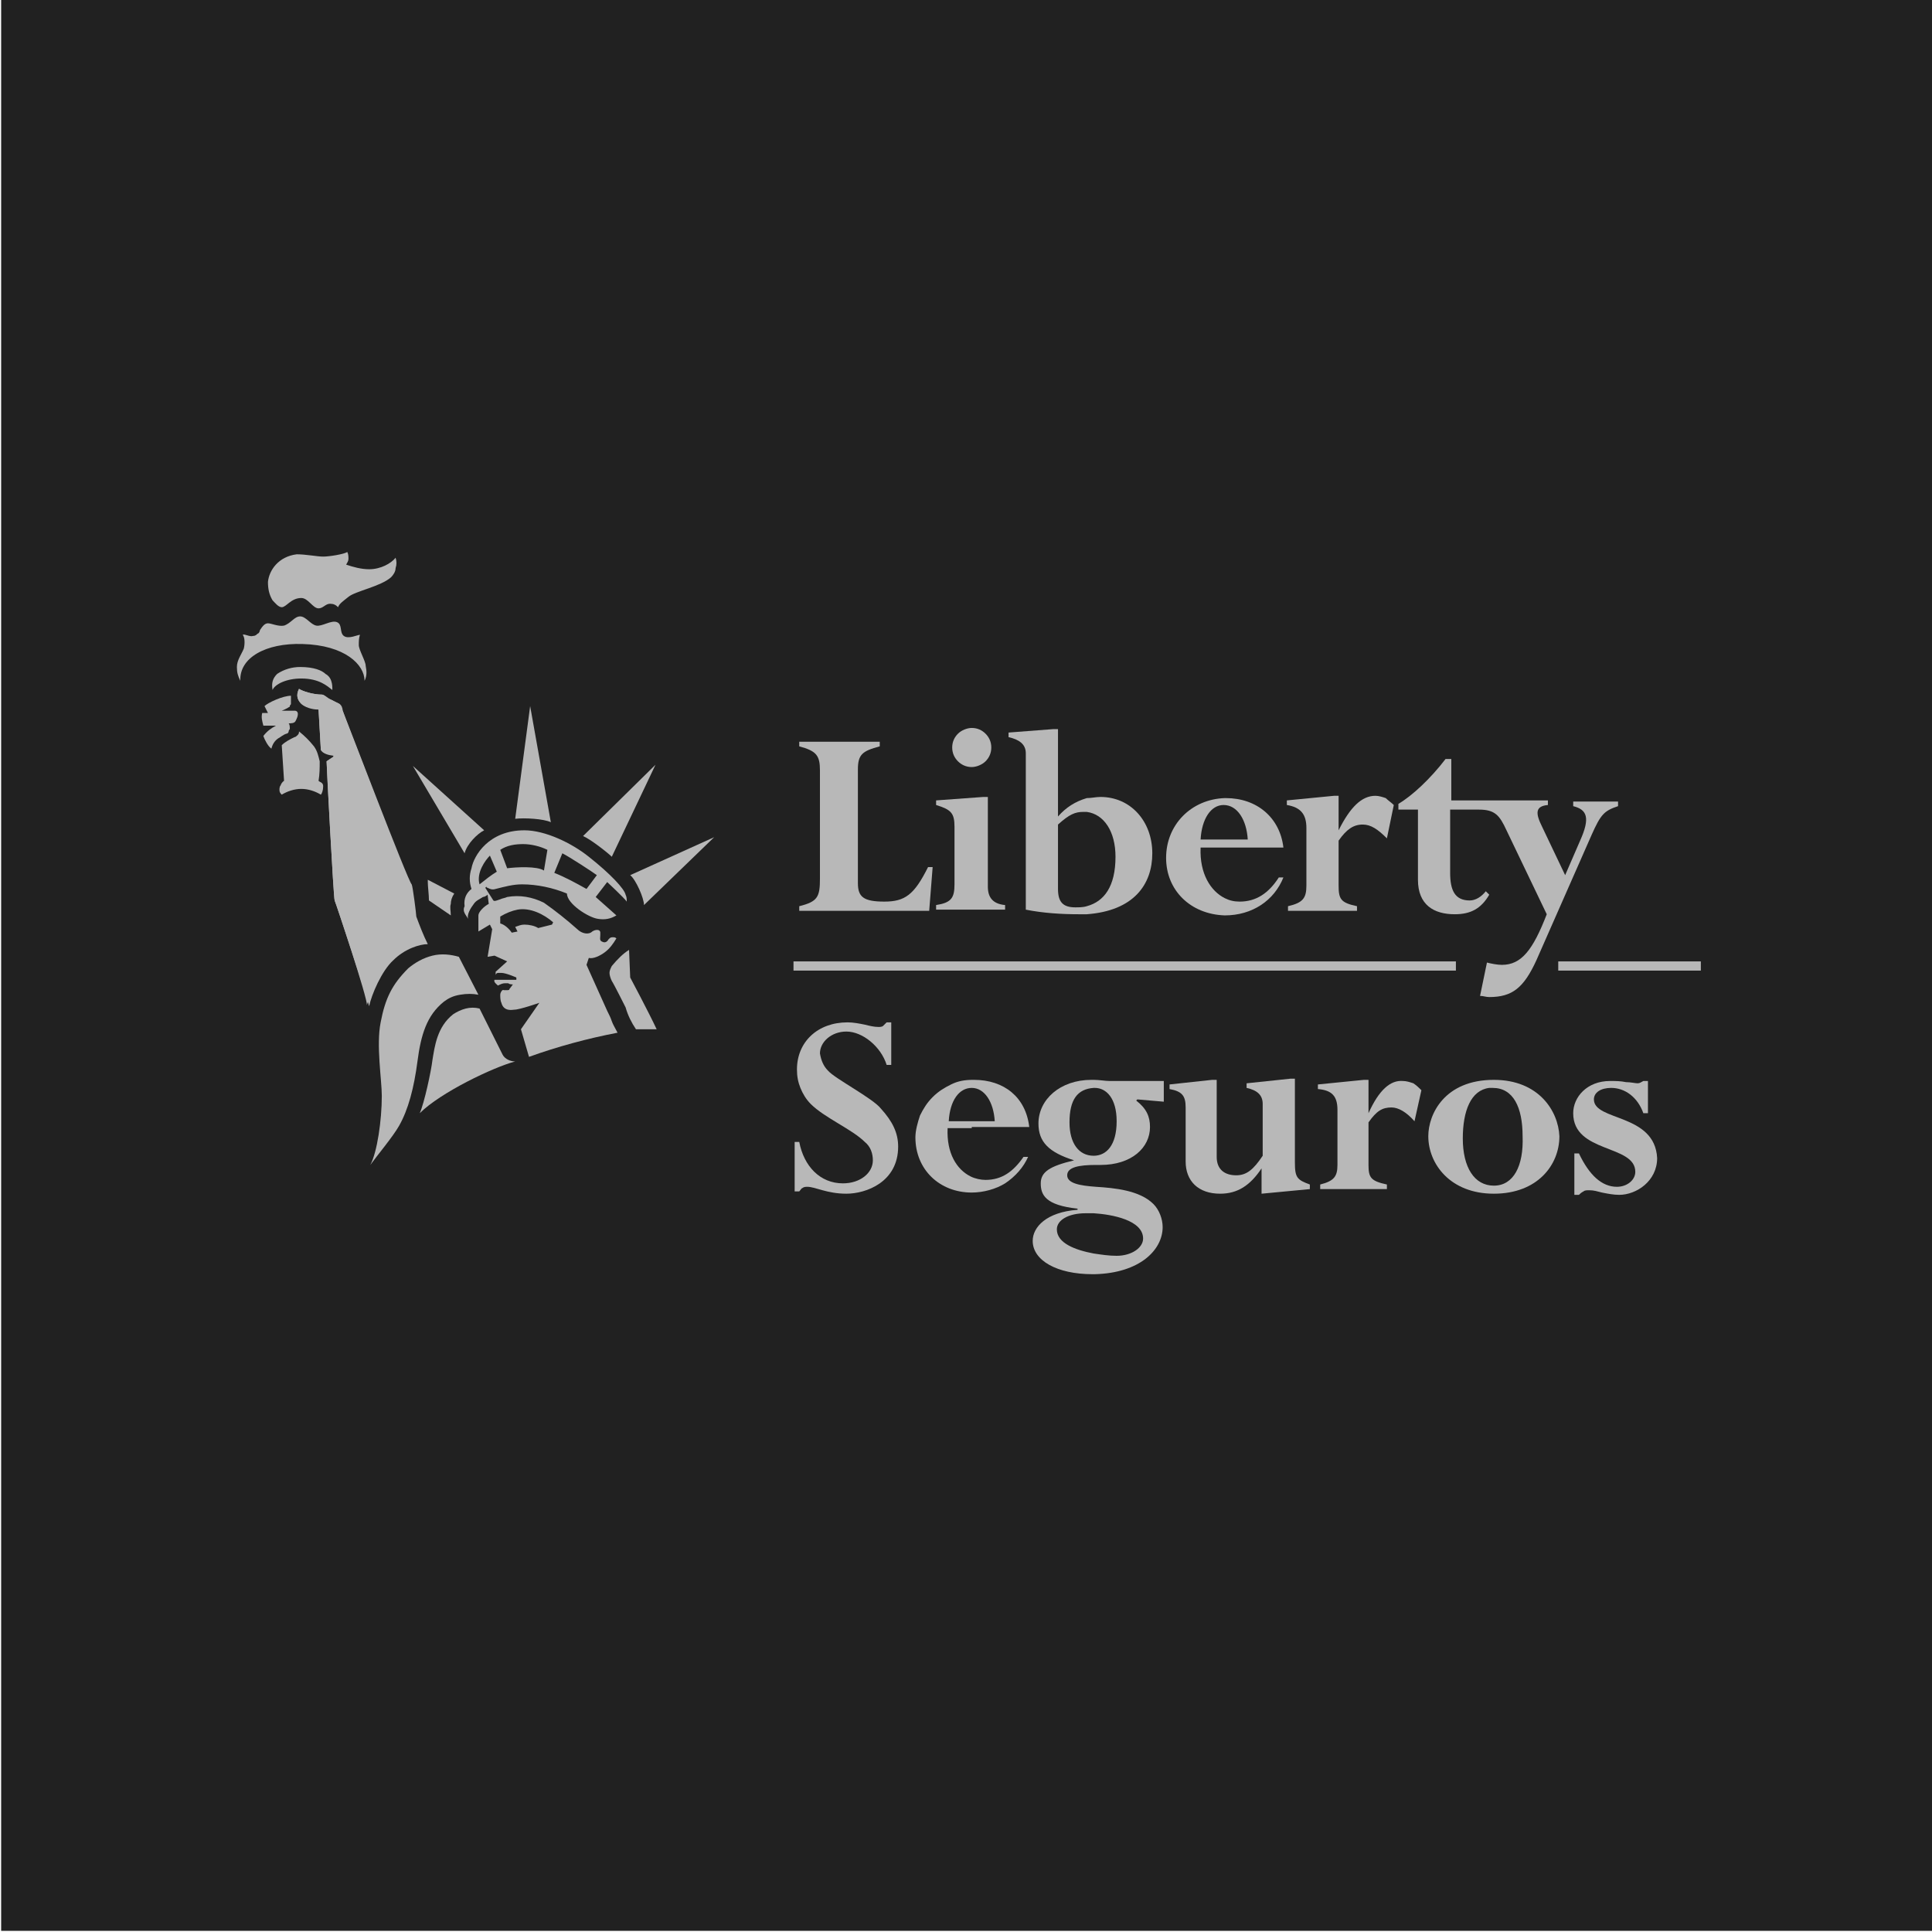 <svg xmlns="http://www.w3.org/2000/svg" xmlns:xlink="http://www.w3.org/1999/xlink" id="Camada_1" x="0px" y="0px" viewBox="0 0 168 168" style="enable-background:new 0 0 168 168;" xml:space="preserve"><style type="text/css">	.st0{fill:#212121;}	.st1{fill:#B8B8B8;}	.st2{fill-rule:evenodd;clip-rule:evenodd;fill:#B8B8B8;}</style><rect x="0.1" y="-0.4" class="st0" width="168.3" height="168.3"></rect><path class="st1" d="M29.1,78.3C29,78,28.4,66.6,28.4,66.2l0.6-0.4v-0.1c-0.4,0-1-0.2-1.1-0.5l-0.2-3.5c-0.6,0-1.2-0.2-1.5-0.5 c-0.3-0.3-0.5-0.7-0.2-1.3c0.3,0.2,1.2,0.5,2,0.5c0.2,0,0.5,0.4,0.7,0.4c0.2,0.1,0.6,0.3,0.8,0.4c0.2,0.1,0.3,0.4,0.3,0.6 c0,0.1,5.7,14.9,5.8,15c0.1,0.2,0.4,2.6,0.4,2.8c0.3,0.8,0.6,1.6,1,2.4c-0.7,0-2,0.4-3,1.4c-1,1-1.8,3.1-2.1,4 C32,86.9,29.2,78.5,29.1,78.3"></path><path class="st1" d="M97.1,97.5c0,2.1-0.9,3-2,3c-1.3,0-2.1-1.1-2.1-2.9c0-2,0.7-2.9,2.1-3h0.1C96.2,94.6,97.1,95.5,97.1,97.5z  M95.1,105.5c1.6,0.1,4.3,0.6,4.3,2.2c0,0.8-1,1.5-2.3,1.5c-0.7,0-1.3-0.1-2-0.2c-1.6-0.3-3.2-0.9-3.2-2.1c0-0.8,1-1.4,2.5-1.4 C94.6,105.5,94.9,105.5,95.1,105.5L95.1,105.5z M95.1,93.9h-0.2c-2.7,0-4.6,1.7-4.6,3.8c0,1.6,0.9,2.5,3.1,3.2v0 c-2.1,0.5-2.9,1-2.9,2c0,1,0.4,1.9,3.2,2.2v0.1c-2.7,0.2-3.9,1.5-3.9,2.7c0,1.7,2.1,2.9,5.2,2.9h0.2c3.9-0.1,5.9-2.1,5.9-4.1 c0-0.7-0.3-1.5-0.8-2c-1.2-1.2-3.4-1.4-5-1.5c-1.4-0.1-2.5-0.3-2.5-1c0-0.7,1-0.9,2.5-0.9c0.1,0,0.3,0,0.4,0c2.7,0,4.3-1.5,4.3-3.3 c0-0.9-0.3-1.6-1.2-2.3l0.1-0.1l2.3,0.2V94h-4.7C96.1,94,95.6,93.9,95.1,93.9"></path><path class="st1" d="M92,71.7c1-0.9,1.5-1.1,2.2-1.1c0.1,0,0.2,0,0.3,0c1.5,0.2,2.5,1.7,2.5,3.9c0,2.6-1,3.9-2.5,4.3 c-0.3,0.1-0.7,0.1-1,0.1c-1.1,0-1.5-0.5-1.5-1.6V71.7z M89.2,65.5v13.6c1.5,0.3,3.1,0.4,4.6,0.4c0.3,0,0.5,0,0.7,0 c4.1-0.3,5.7-2.6,5.7-5.3c0-2.8-1.9-4.9-4.5-4.9c-0.4,0-0.8,0.1-1.2,0.1c-1,0.3-1.8,0.8-2.5,1.6v-7.6h-0.4l-3.9,0.3v0.4 C88.6,64.3,89.2,64.7,89.2,65.5"></path><path class="st1" d="M123.3,76.5c0,2.2,1.4,3,3.2,3c1.4,0,2.3-0.5,3-1.7l-0.3-0.3c-0.4,0.5-0.9,0.8-1.4,0.8c-1.3,0-1.7-0.9-1.7-2.4 v-5.5h2.5c1.4,0,1.8,0.5,2.4,1.8l3.5,7.3c-1.2,3.1-2.2,4.4-3.9,4.4c-0.4,0-0.9-0.1-1.3-0.2l-0.6,2.9c0.3,0,0.5,0.1,0.8,0.1 c2,0,3-0.8,4.1-3.2l4.8-10.9c0.8-1.8,1.1-2.1,2.3-2.5v-0.4h-3.9v0.4c1.2,0.3,1.5,1,0.6,3l-1.3,3l-2-4.2c-0.6-1.2-0.6-1.8,0.5-1.9 v-0.4h-8.4V66h-0.5c-1.3,1.7-2.9,3.2-4.1,3.9v0.5h1.7V76.5z"></path><path class="st1" d="M106.4,70L106.4,70c1.2,0,2,1.3,2.1,3h-4.1C104.5,71.2,105.3,70,106.4,70z M106.5,79.6L106.5,79.6 c2.4,0,4.3-1.3,5.1-3.3h-0.4c-0.9,1.4-2,2.1-3.4,2.1c-0.5,0-0.9-0.1-1.3-0.3c-1.2-0.6-2.2-2.1-2.1-4.4h7.2c-0.3-2.6-2.3-4.3-5-4.3 c0,0-0.1,0-0.1,0c-2.9,0.1-5.1,2.3-5.1,5.2C101.4,77.4,103.5,79.5,106.5,79.6"></path><path class="st1" d="M84.5,66.7c0.4,0,0.9-0.2,1.2-0.5c0.3-0.3,0.5-0.7,0.5-1.2s-0.2-0.9-0.5-1.2c-0.3-0.3-0.7-0.5-1.2-0.5 c-0.4,0-0.9,0.2-1.2,0.5c-0.3,0.3-0.5,0.7-0.5,1.2s0.2,0.9,0.5,1.2C83.6,66.5,84,66.7,84.5,66.7z"></path><path class="st1" d="M81.1,75.4h-0.4c-1.2,2.4-2,3-3.8,3c-1.8,0-2.3-0.4-2.3-1.6v-9.9c0-1.3,0.4-1.6,1.9-2v-0.4h-7v0.4 c1.5,0.4,1.8,0.8,1.8,2.1v9.4c0,1.6-0.2,2-1.8,2.4v0.4h11.3L81.1,75.4z"></path><path class="st1" d="M113.6,72v5c0,1.1-0.3,1.5-1.6,1.8v0.4h6v-0.4c-1.4-0.3-1.6-0.6-1.6-1.8v-3.9c0.7-1,1.3-1.4,2.1-1.4 c0.7,0,1.3,0.4,2.1,1.2l0.6-2.9c-0.2-0.2-0.5-0.4-0.7-0.6c-0.3-0.1-0.6-0.2-0.9-0.2c-1.2,0-2.2,1-3.2,3h0v-3H116l-4.1,0.4v0.4 C113.1,70.2,113.6,70.8,113.6,72"></path><path class="st1" d="M83,71.9v5c0,1.2-0.3,1.6-1.6,1.8v0.4h6v-0.4c-1.1-0.1-1.5-0.7-1.5-1.6v-7.8h-0.4l-4.1,0.3v0.4 C82.7,70.4,83,70.7,83,71.9"></path><path class="st1" d="M138.6,95.6c0-0.6,0.6-1,1.5-1c1.2,0,2.3,0.8,2.8,2.2h0.4v-2.8h-0.4c-0.2,0.1-0.3,0.2-0.5,0.2 c-0.2,0-0.6-0.1-1-0.1c-0.5-0.1-0.9-0.1-1.4-0.1c-2,0-3.2,1.4-3.2,2.8c0,3.5,5.4,2.7,5.4,5.1c0,0.7-0.7,1.3-1.6,1.3 c-1.3,0-2.4-1-3.3-2.9h-0.4v3.6h0.4c0.1-0.1,0.2-0.2,0.4-0.3c0.1-0.1,0.3-0.1,0.5-0.1c0.4,0,0.7,0.1,1.1,0.2c0.5,0.1,1,0.2,1.5,0.2 c1.5,0,3.3-1.2,3.3-3.2C143.9,96.8,138.6,97.5,138.6,95.6"></path><path class="st1" d="M119,96.8L119,96.8l0-2.9h-0.4l-4,0.4v0.4c1.2,0.1,1.7,0.6,1.7,1.8v4.8c0,1-0.3,1.4-1.5,1.7v0.4h5.8V103 c-1.4-0.3-1.6-0.6-1.6-1.7v-3.7c0.7-1,1.2-1.3,2-1.3c0.6,0,1.3,0.4,2,1.2l0.6-2.7c-0.2-0.2-0.4-0.4-0.7-0.6 c-0.3-0.1-0.6-0.2-0.9-0.2C120.9,93.9,119.9,94.8,119,96.8"></path><path class="st1" d="M129.9,103.1c-1.7,0-2.7-1.6-2.7-4.1c0-2.4,0.7-4.2,2.3-4.4c0.1,0,0.2,0,0.3,0c1.8,0,2.6,1.7,2.6,4.2 C132.5,101.4,131.6,103.1,129.9,103.1L129.9,103.1z M129.9,93.9c-3.8,0-5.3,2.3-5.6,4.2C124.6,96.2,126.1,93.9,129.9,93.9 c-4.3,0-5.7,3-5.7,4.9c0,2.4,1.9,5,5.7,5c3.8,0,5.7-2.5,5.7-5C135.5,96.6,133.8,93.9,129.9,93.9z"></path><path class="st1" d="M147.9,83.6h-12.4v0.8h12.4V83.6z"></path><path class="st1" d="M112.6,101.1v-7.3h-0.4l-3.8,0.4v0.4c0.9,0.2,1.4,0.6,1.4,1.4v4.5c-0.8,1.2-1.4,1.7-2.3,1.7 c-1,0-1.7-0.5-1.7-1.6v-6.7h-0.4l-3.7,0.4v0.4c1.1,0.2,1.4,0.6,1.4,1.6v4.7c0,1.7,1.1,2.8,3,2.8c1.5,0,2.6-0.7,3.6-2.2h0v2.2 l4.2-0.4V103C112.8,102.6,112.6,102.4,112.6,101.1"></path><path class="st1" d="M72,93.1c-0.4-0.4-0.6-0.9-0.7-1.5c0-1,1-1.9,2.3-1.9c1.4,0,3,1.3,3.5,2.9h0.4v-3.7h-0.4 c-0.1,0.1-0.2,0.2-0.3,0.3c-0.1,0.1-0.3,0.1-0.4,0.1c-0.4,0-0.8-0.1-1.2-0.2c-0.5-0.1-1-0.2-1.5-0.2c-2.6,0-4.4,1.7-4.4,4.1 c0,0.6,0.1,1.1,0.3,1.6c0.2,0.5,0.5,1,0.9,1.4c1.2,1.2,3.6,2.2,4.7,3.3c0.5,0.4,0.7,1,0.7,1.6c0,1.1-1.1,2-2.6,2 c-2,0-3.4-1.5-3.8-3.6h-0.4v4.3h0.4c0.1-0.1,0.2-0.3,0.3-0.3c0.1-0.1,0.3-0.1,0.4-0.1c0.7,0,1.7,0.6,3.4,0.6c1.7,0,4.5-1,4.5-4.1 c0-1.2-0.5-2.2-1.5-3.3C75.9,95.5,72.6,93.8,72,93.1"></path><path class="st1" d="M84.5,94.6L84.5,94.6c1.1,0,1.9,1.2,2,2.9h-4C82.6,95.7,83.4,94.6,84.5,94.6z M84.5,98h5 c-0.3-2.6-2.2-4.1-4.8-4.1h-0.1c-0.7,0-1.3,0.1-1.9,0.4c-0.6,0.3-1.1,0.6-1.6,1.1c-0.5,0.5-0.8,1-1.1,1.6c-0.2,0.6-0.4,1.3-0.4,1.9 c0,2.8,2.1,4.8,4.9,4.8c0,0,0,0,0,0c1,0,2.1-0.3,2.9-0.8c0.9-0.6,1.6-1.4,2-2.3H89c-0.9,1.3-1.9,2-3.3,2c-0.4,0-0.9-0.1-1.3-0.3 c-1.2-0.6-2.1-2-2-4.2H84.5z"></path><path class="st1" d="M126.6,83.6H69v0.8h57.6V83.6z"></path><path class="st1" d="M27.9,69.1c-0.5-0.3-1.1-0.5-1.7-0.5c-0.6,0-1.2,0.2-1.7,0.5c-0.1-0.1-0.2-0.2-0.2-0.4c0-0.1,0-0.3,0.1-0.4 c0.1-0.3,0.3-0.4,0.3-0.4l-0.2-3.1c0.3-0.3,0.7-0.5,1.1-0.7c0.1,0,0.2-0.1,0.3-0.2c0.1-0.1,0.1-0.2,0.1-0.3c0.5,0.4,0.9,0.8,1.3,1.3 c0.3,0.4,0.4,0.9,0.5,1.3c0,0.6,0,1.1-0.1,1.7c0.1,0.1,0.2,0.1,0.3,0.2c0.1,0.1,0.1,0.2,0.1,0.3C28.1,68.7,28,69,27.9,69.1"></path><path class="st1" d="M56,78.7c0-0.6-0.7-2.2-1.2-2.6l7.3-3.3L56,78.7z"></path><path class="st1" d="M35.9,66.6l6.2,5.6c-0.6,0.3-1.5,1.2-1.7,2L35.9,66.6z"></path><path class="st1" d="M39.5,77.7c-0.2,0.3-0.3,0.6-0.3,0.9c-0.1,0.3,0,0.6,0,1l-1.9-1.3c0-0.5-0.1-1.2-0.1-1.6c0,0,0-0.1,0-0.2 L39.5,77.7z"></path><path class="st1" d="M36.3,92.3c-0.3,2.3-0.8,4.2-1.6,5.6c-0.5,0.9-2,2.7-2.5,3.4c0.6-1.1,1-3.9,1-6c0-1.4-0.5-4.4-0.1-6.4 c0.4-2.1,1-3.3,2.4-4.7c0.6-0.5,1.3-0.9,2.1-1.1c0.8-0.2,1.6-0.1,2.3,0.1l1.7,3.3c-0.5-0.1-1-0.1-1.6,0s-1,0.3-1.4,0.6 C37.1,88.3,36.6,90,36.3,92.3"></path><path class="st1" d="M36.5,96.8c0.4-0.9,1-3.7,1.1-4.6c0.2-1.2,0.4-2.9,1.8-4c0.3-0.2,0.7-0.4,1.1-0.5s0.8-0.1,1.2,0l2,4 c0.2,0.4,0.7,0.6,1.1,0.6C42.9,92.8,38.3,95,36.5,96.8"></path><path class="st1" d="M53.2,84c-0.1,0.2-0.2,0.4-0.2,0.6s0.1,0.5,0.2,0.7c0.2,0.3,1.2,2.3,1.2,2.3c0.2,0.7,0.5,1.3,0.9,1.9 c0.6,0,1.2,0,1.8,0c-0.7-1.5-2.3-4.5-2.3-4.5l-0.1-2.4C54.2,82.9,53.7,83.4,53.2,84"></path><path class="st1" d="M44.8,71.2c0.8-0.1,2.5,0,3.1,0.3l-1.8-10.1L44.8,71.2z"></path><path class="st1" d="M29.8,61.8c-0.1-0.1-0.2-0.5-0.3-0.6c-0.2-0.1-0.6-0.3-0.8-0.4c-0.2-0.1-0.5-0.4-0.7-0.4c-0.8,0-1.7-0.3-2-0.5 c-0.3,0.6-0.1,1,0.2,1.3c0.2,0.2,0.9,0.4,1.5,0.5l0.2,3.5c0.2,0.3,0.7,0.4,1.1,0.5v0.1l-0.6,0.4c0,0.4,0.6,11.8,0.7,12.1 c0.1,0.2,2.9,8.7,3,9.2c0.2-1,1.1-3.1,2.1-4c1-1,2.3-1.4,3-1.4c-0.4-0.8-0.7-1.6-1-2.4c0-0.2-0.3-2.6-0.4-2.8 C35.5,76.7,29.9,62,29.8,61.8z"></path><path class="st1" d="M26.2,59c1.6,0,2.3,0.7,2.7,1c0-0.3,0-0.5-0.1-0.8s-0.3-0.5-0.5-0.6C28,58.3,27.3,58,26.1,58 c-0.7,0-1.4,0.2-2,0.6c-0.4,0.4-0.5,0.8-0.4,1.4C23.9,59.5,24.9,59,26.2,59"></path><path class="st1" d="M23.3,50.6c0,0.6,0.1,1.1,0.4,1.6c0.2,0.2,0.5,0.6,0.8,0.6c0.4,0,0.8-0.8,1.7-0.8c0.6,0,1,0.9,1.5,0.9 c0.4,0,0.6-0.4,1-0.4c0.3,0,0.5,0.1,0.7,0.3c0.1-0.3,0.4-0.5,0.9-0.9c0.6-0.5,2.8-0.9,3.7-1.7c0.2-0.2,0.4-0.5,0.4-0.8 c0.1-0.3,0.1-0.6,0-0.9c-0.4,0.5-1.3,1-2.3,1c-0.7,0-1.4-0.2-2-0.4c0.1-0.2,0.2-0.3,0.2-0.5c0-0.2,0-0.4-0.1-0.6 c-0.3,0.2-1.6,0.4-2.1,0.4c-0.5,0-1.5-0.2-2.3-0.2C24.2,48.4,23.4,49.6,23.3,50.6"></path><path class="st1" d="M26.3,56c3.7,0.1,5.4,1.8,5.4,3.2c0.2-0.4,0.2-0.8,0.1-1.3c0-0.4-0.6-1.4-0.6-1.8c0-0.3,0-0.6,0.1-0.9 c-0.2,0-1,0.4-1.4,0.1c-0.4-0.3-0.1-1-0.6-1.2c-0.5-0.2-1.3,0.4-1.8,0.3c-0.5-0.1-0.9-0.8-1.4-0.8c-0.5,0-0.8,0.6-1.4,0.8 c-0.5,0.1-1.1-0.2-1.4-0.2c-0.3,0-0.5,0.3-0.7,0.6c0,0.1-0.1,0.3-0.2,0.3c-0.1,0.1-0.2,0.2-0.4,0.2c-0.3,0.1-0.7-0.2-0.9-0.1 c0.2,0.2,0.2,0.8,0.1,1.2c-0.2,0.5-0.6,1-0.6,1.6c0,0.5,0.1,0.8,0.3,1.2C20.8,57.2,23.1,55.9,26.3,56"></path><path class="st1" d="M24,63.1c-0.4,0.2-0.8,0.5-1.1,0.9c0.1,0.3,0.4,0.9,0.7,1.1c0.1-0.4,0.3-0.7,0.6-0.9c0.2-0.1,0.4-0.3,0.7-0.4 c0.1,0,0.2-0.1,0.2-0.2c0-0.1,0.1-0.2,0.1-0.2c0-0.2,0-0.4-0.1-0.5c0.2,0,0.5,0,0.6-0.2c0.1-0.2,0.2-0.4,0.2-0.6 c0-0.2-0.1-0.3-0.3-0.3c-0.4,0-0.8,0-1.1,0c0,0,0.5-0.2,0.6-0.3c0.1,0,0.1-0.1,0.1-0.1c0-0.1,0.1-0.1,0.1-0.2c0-0.2,0-0.5,0-0.7 c-0.7,0-2,0.6-2.3,0.9l0.3,0.6l-0.5,0c-0.1,0.4,0,0.7,0.1,1.1C23.2,63.1,23.6,63.1,24,63.1"></path><path class="st1" d="M50.7,72.7c0.7,0.3,2.2,1.5,2.5,1.8l3.8-8L50.7,72.7z"></path><path class="st2" d="M41,77.3c-0.2-0.6-0.2-1.2,0-1.8l0,0c0.2-1.1,1.5-3.3,4.6-3.3c1.8,0,4.1,1.1,5.6,2.3c1.9,1.5,3.1,2.8,3.2,3.3 c0.1,0.2,0.1,0.4,0.1,0.6c-0.2-0.3-1.7-1.7-1.7-1.7L51.8,78l1.8,1.6c-0.5,0.3-1,0.4-1.6,0.3c-0.8-0.1-2.7-1.3-2.7-2.2 c-1.2-0.5-2.6-0.8-3.9-0.8c-0.8,0-1.5,0.2-2.3,0.4c-0.3,0.1-0.5,0-0.7-0.1c0,0-0.1,0-0.1-0.1l-0.1,0.1l0.7,1.1 c0.1,0.1,0.3,0,0.6-0.1c0.2-0.1,0.4-0.1,0.6-0.2c1.1-0.2,2.2,0,3.2,0.5c1,0.7,2,1.5,2.9,2.3c0.4,0.4,1,0.5,1.3,0.2 c0.3-0.2,0.7-0.2,0.7,0.1c0,0.1,0,0.1,0,0.2c0,0.3-0.1,0.5,0.2,0.6c0.2,0.1,0.4,0,0.5-0.2c0,0,0.1-0.1,0.1-0.1 c0.1-0.1,0.2-0.1,0.3-0.1c0.1,0,0.2,0,0.3,0.1c-0.3,0.5-0.6,0.9-1,1.2c-0.4,0.3-1,0.6-1.4,0.5L51,83.9l1.8,4 c0.2,0.4,0.3,0.6,0.4,0.9c0.1,0.3,0.3,0.6,0.5,1c-2.6,0.5-5.2,1.2-7.7,2.1l-0.7-2.4l1.6-2.3c0,0-1.7,0.6-2.2,0.6 c-0.1,0-0.9,0.2-1.1-0.6c-0.1-0.2-0.1-0.5-0.1-0.7c0-0.2,0.2-0.5,0.3-0.4c0.1,0,0.2,0,0.3,0c0.1,0,0.2,0,0.2-0.1l0.3-0.4 c-0.1,0-0.3,0-0.4-0.1c-0.1,0-0.2,0-0.3,0c-0.2,0-0.4,0.1-0.6,0.2c-0.1-0.1-0.4-0.3-0.3-0.5h1.9l0-0.2c0,0-0.9-0.4-1.3-0.4 c-0.1,0-0.2,0-0.3,0c-0.1,0-0.2,0.1-0.2,0.2v-0.3l1-0.9l-1.1-0.5l-0.6,0.1l0.4-2.4l-0.2-0.4l-1,0.6l0-1.4c0-0.3,0.5-0.8,0.9-1 l-0.1-0.8c-0.1,0.1-0.3,0.2-0.4,0.2c-0.3,0.2-0.6,0.3-0.8,0.6c-0.3,0.4-0.6,0.9-0.5,1.3c-0.1-0.2-0.2-0.3-0.3-0.5 c-0.1-0.2-0.1-0.4,0-0.6C40.3,78.1,40.6,77.6,41,77.3z M43.2,75.8c-0.5,0.3-1,0.7-1.5,1.1c-0.3-1,0.5-2.1,0.9-2.5L43.2,75.8z  M47.3,75.7c-0.6-0.4-2.4-0.3-3.2-0.2l-0.6-1.6c0.6-0.4,1.3-0.5,2-0.5c0.7,0,1.5,0.2,2.1,0.5L47.3,75.7z M51.9,76.1L51,77.3 c-0.9-0.5-1.8-1-2.8-1.4l0.7-1.7C49.5,74.5,51.5,75.8,51.9,76.1z M44.5,81.1c-0.2-0.3-0.6-0.7-1-0.8v-0.6c0.5-0.3,1-0.5,1.5-0.6 c1.1-0.2,2.3,0.4,3.1,1.1L48,80.4l-1.2,0.3c-0.3-0.2-0.8-0.3-1.2-0.3c-0.3,0-0.5,0.1-0.8,0.2l0.2,0.4L44.5,81.1z"></path></svg>